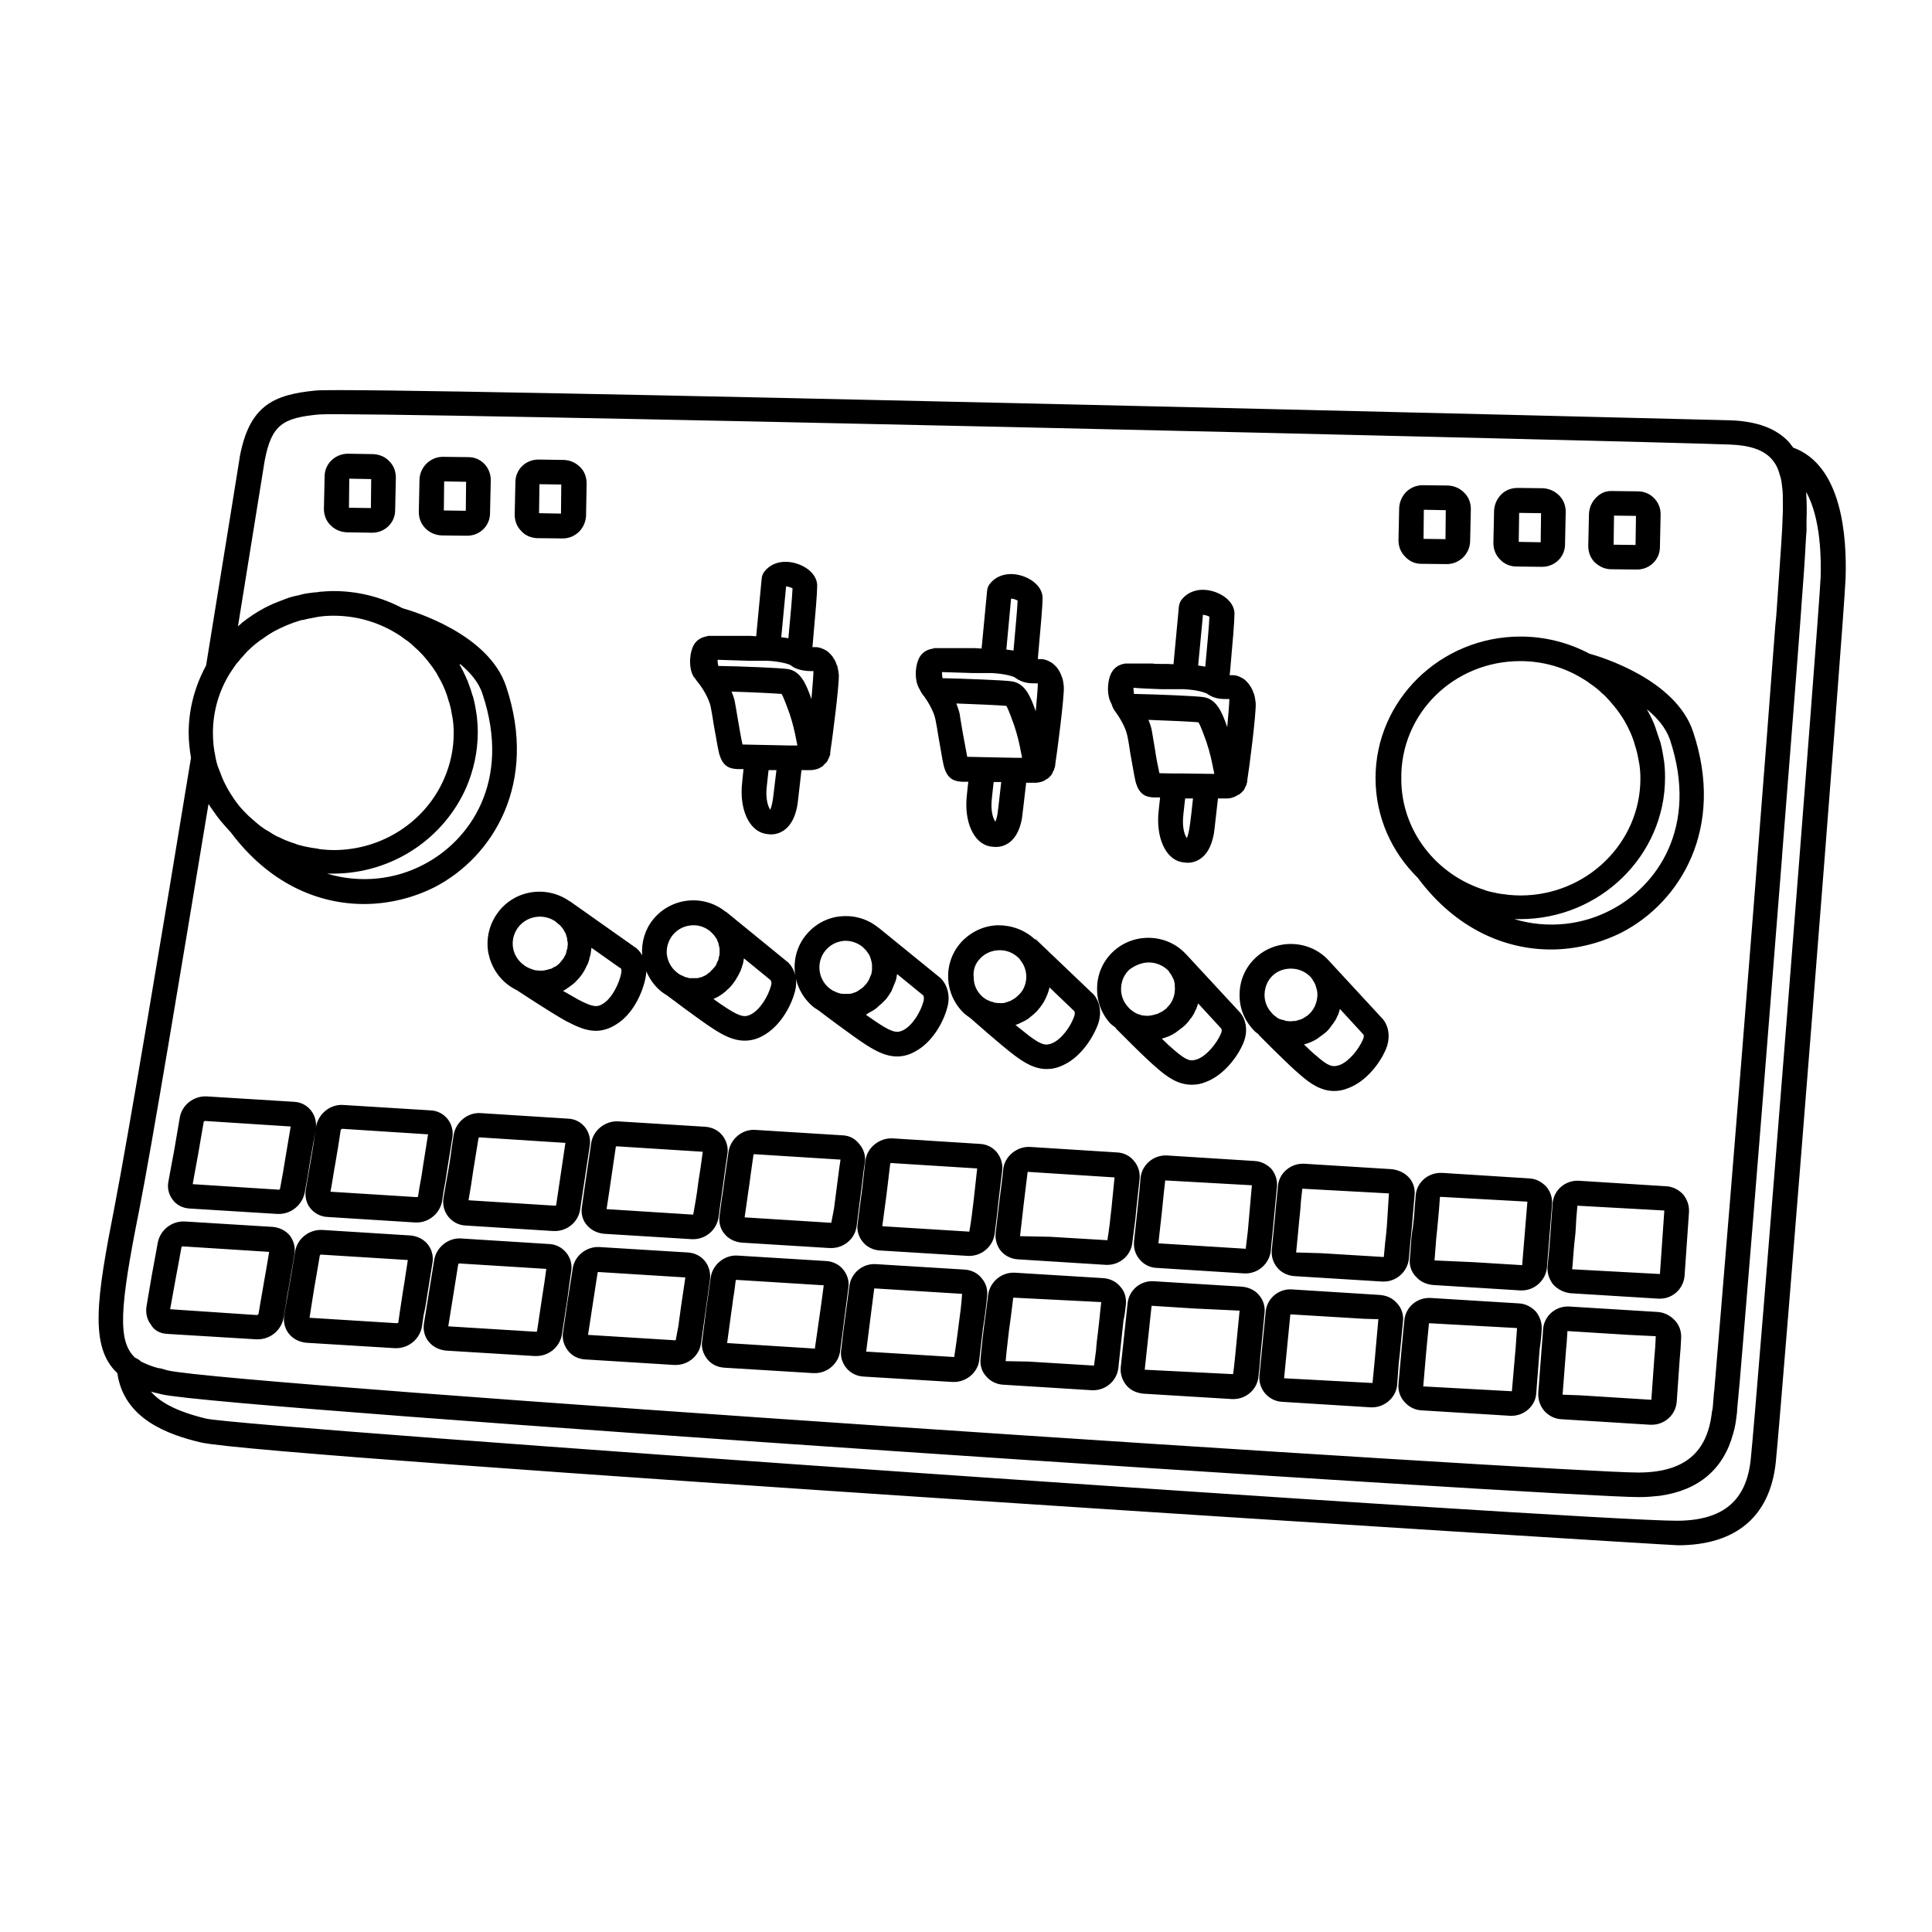 <?xml version="1.0" encoding="UTF-8"?>
<svg xmlns="http://www.w3.org/2000/svg" xmlns:xlink="http://www.w3.org/1999/xlink" width="100" zoomAndPan="magnify" viewBox="0 0 75 75" height="100" preserveAspectRatio="xMidYMid meet" version="1.0">
  <defs>
    <clipPath id="0f8862c8f2">
      <path d="M 3.457 15 L 71.707 15 L 71.707 59.988 L 3.457 59.988 Z M 3.457 15 " clip-rule="nonzero"></path>
    </clipPath>
  </defs>
  <g clip-path="url(#0f8862c8f2)">
    <path fill="#000000" d="M 48.664 39.988 C 48.719 40.055 48.785 40.094 48.852 40.148 C 48.852 40.148 48.867 40.16 48.867 40.176 C 48.906 40.215 49.984 41.316 50.488 41.738 C 50.859 42.059 51.273 42.352 51.789 42.352 C 51.965 42.352 52.137 42.324 52.336 42.242 C 53.016 41.992 53.559 41.301 53.801 40.73 C 54.051 40.121 53.801 39.656 53.625 39.5 L 51.59 37.297 C 51.578 37.285 51.578 37.285 51.566 37.27 C 50.82 36.473 49.543 36.434 48.746 37.176 C 48.359 37.535 48.133 38.027 48.121 38.57 C 48.105 39.113 48.293 39.59 48.664 39.988 Z M 52.906 40.359 C 52.75 40.73 52.363 41.211 52.004 41.344 C 51.738 41.434 51.578 41.406 51.113 40.996 C 50.98 40.891 50.809 40.73 50.621 40.547 C 50.809 40.492 50.98 40.426 51.141 40.32 C 51.152 40.309 51.18 40.293 51.191 40.281 C 51.285 40.215 51.379 40.148 51.473 40.07 C 51.566 39.988 51.633 39.895 51.699 39.805 C 51.711 39.777 51.738 39.75 51.75 39.738 C 51.816 39.645 51.871 39.566 51.91 39.457 C 51.91 39.445 51.926 39.445 51.926 39.434 C 51.965 39.352 51.992 39.258 52.016 39.168 L 52.906 40.137 C 52.934 40.16 52.973 40.215 52.906 40.359 Z M 50.117 37.602 C 50.395 37.602 50.66 37.707 50.875 37.922 C 50.898 37.945 50.926 37.988 50.941 38.012 C 50.953 38.039 50.98 38.066 50.992 38.094 C 51.02 38.133 51.031 38.16 51.047 38.199 C 51.059 38.227 51.074 38.238 51.074 38.266 C 51.086 38.305 51.098 38.359 51.113 38.398 C 51.113 38.41 51.125 38.438 51.125 38.449 C 51.141 38.516 51.141 38.582 51.141 38.648 C 51.125 38.93 51.02 39.18 50.82 39.367 C 50.766 39.418 50.715 39.457 50.66 39.484 C 50.648 39.5 50.633 39.5 50.621 39.512 C 50.582 39.539 50.539 39.551 50.488 39.578 C 50.473 39.578 50.449 39.59 50.434 39.59 C 50.395 39.605 50.34 39.617 50.301 39.633 C 50.289 39.633 50.273 39.633 50.262 39.633 C 50.207 39.633 50.168 39.645 50.117 39.645 C 50.102 39.645 50.09 39.645 50.074 39.645 C 50.023 39.645 49.969 39.633 49.93 39.633 C 49.914 39.633 49.902 39.633 49.891 39.617 C 49.836 39.605 49.797 39.59 49.742 39.578 C 49.73 39.578 49.715 39.566 49.691 39.566 C 49.648 39.551 49.609 39.523 49.57 39.5 C 49.559 39.484 49.531 39.473 49.516 39.457 C 49.465 39.418 49.41 39.379 49.371 39.324 C 49.184 39.129 49.078 38.863 49.09 38.582 C 49.105 38.305 49.211 38.051 49.41 37.867 C 49.609 37.68 49.863 37.602 50.117 37.602 Z M 43.32 39.91 C 43.32 39.91 43.332 39.922 43.332 39.938 C 43.375 39.977 44.449 41.078 44.957 41.5 C 45.328 41.82 45.742 42.109 46.258 42.109 C 46.434 42.109 46.605 42.086 46.805 42.004 C 47.48 41.754 48.027 41.062 48.266 40.492 C 48.52 39.883 48.266 39.418 48.094 39.258 L 46.059 37.059 C 46.047 37.043 46.047 37.043 46.031 37.031 C 45.289 36.234 44.012 36.195 43.215 36.938 C 42.828 37.297 42.602 37.789 42.59 38.332 C 42.574 38.875 42.762 39.367 43.121 39.75 C 43.199 39.816 43.266 39.855 43.32 39.91 Z M 47.391 40.137 C 47.23 40.508 46.844 40.984 46.484 41.117 C 46.219 41.211 46.074 41.184 45.594 40.773 C 45.461 40.664 45.289 40.508 45.102 40.32 C 45.289 40.27 45.461 40.203 45.621 40.094 C 45.648 40.082 45.66 40.07 45.676 40.055 C 45.766 39.988 45.859 39.922 45.953 39.844 C 46.047 39.762 46.125 39.672 46.191 39.578 C 46.207 39.551 46.23 39.523 46.246 39.512 C 46.312 39.418 46.367 39.324 46.406 39.219 C 46.406 39.219 46.406 39.207 46.418 39.207 C 46.457 39.129 46.484 39.035 46.512 38.953 L 47.402 39.922 C 47.414 39.938 47.457 39.988 47.391 40.137 Z M 44.598 37.363 C 44.875 37.363 45.141 37.469 45.355 37.68 C 45.383 37.707 45.395 37.734 45.406 37.762 C 45.434 37.789 45.461 37.828 45.473 37.855 C 45.488 37.879 45.5 37.906 45.516 37.934 C 45.527 37.973 45.555 38 45.566 38.039 C 45.582 38.066 45.582 38.094 45.582 38.105 C 45.594 38.145 45.605 38.184 45.605 38.227 C 45.605 38.25 45.605 38.277 45.605 38.305 C 45.605 38.344 45.621 38.383 45.605 38.426 C 45.605 38.438 45.605 38.449 45.605 38.477 C 45.594 38.648 45.527 38.836 45.422 38.98 C 45.395 39.02 45.355 39.062 45.316 39.102 C 45.301 39.113 45.289 39.129 45.289 39.141 C 45.234 39.18 45.184 39.219 45.129 39.258 C 45.117 39.273 45.102 39.273 45.074 39.285 C 45.035 39.312 44.996 39.324 44.941 39.352 C 44.93 39.367 44.902 39.367 44.891 39.367 C 44.848 39.379 44.797 39.391 44.758 39.406 C 44.742 39.406 44.715 39.406 44.703 39.418 C 44.648 39.418 44.609 39.434 44.559 39.434 C 44.543 39.434 44.516 39.434 44.504 39.434 C 44.449 39.434 44.41 39.418 44.355 39.418 C 44.344 39.418 44.316 39.418 44.305 39.406 C 44.266 39.391 44.211 39.379 44.172 39.367 C 44.156 39.352 44.133 39.352 44.117 39.34 C 44.078 39.324 44.039 39.301 44 39.273 C 43.984 39.258 43.957 39.246 43.945 39.234 C 43.891 39.191 43.84 39.152 43.801 39.102 C 43.613 38.902 43.508 38.637 43.52 38.359 C 43.531 38.078 43.641 37.828 43.84 37.641 C 44.09 37.457 44.344 37.363 44.598 37.363 Z M 40.168 36.461 C 39.781 36.102 39.277 35.918 38.746 35.918 C 38.215 35.93 37.723 36.156 37.348 36.539 C 36.59 37.336 36.633 38.598 37.441 39.352 C 37.508 39.406 37.574 39.457 37.641 39.5 C 37.641 39.5 37.641 39.512 37.656 39.512 C 37.707 39.551 38.852 40.574 39.383 40.969 C 39.758 41.25 40.156 41.5 40.633 41.5 C 40.832 41.5 41.031 41.461 41.258 41.355 C 41.922 41.062 42.414 40.332 42.629 39.75 C 42.84 39.129 42.562 38.676 42.375 38.531 L 40.207 36.461 C 40.184 36.473 40.168 36.461 40.168 36.461 Z M 38.055 37.203 C 38.254 36.992 38.531 36.887 38.812 36.887 C 39.066 36.887 39.316 36.977 39.516 37.164 C 39.559 37.191 39.582 37.23 39.609 37.27 C 39.625 37.285 39.637 37.309 39.648 37.324 C 39.891 37.656 39.902 38.105 39.691 38.449 C 39.648 38.504 39.609 38.57 39.559 38.609 C 39.504 38.664 39.465 38.703 39.41 38.742 C 39.398 38.754 39.383 38.754 39.371 38.77 C 39.332 38.797 39.277 38.82 39.238 38.848 C 39.223 38.848 39.211 38.863 39.199 38.863 C 39.145 38.875 39.105 38.902 39.051 38.914 C 39.039 38.914 39.023 38.914 39.012 38.93 C 38.957 38.941 38.906 38.941 38.867 38.941 C 38.852 38.941 38.84 38.941 38.824 38.941 C 38.773 38.941 38.719 38.941 38.68 38.93 C 38.664 38.93 38.652 38.93 38.641 38.93 C 38.598 38.914 38.547 38.902 38.508 38.887 C 38.492 38.887 38.465 38.875 38.453 38.875 C 38.414 38.863 38.375 38.836 38.332 38.82 C 38.32 38.809 38.293 38.809 38.281 38.797 C 38.227 38.754 38.172 38.73 38.121 38.676 C 37.922 38.492 37.801 38.238 37.801 37.961 C 37.762 37.668 37.855 37.402 38.055 37.203 Z M 41.699 39.457 C 41.566 39.844 41.219 40.332 40.859 40.492 C 40.605 40.598 40.449 40.586 39.941 40.203 C 39.809 40.094 39.625 39.949 39.422 39.789 C 39.465 39.777 39.516 39.75 39.559 39.738 C 39.57 39.738 39.57 39.723 39.582 39.723 C 39.703 39.672 39.809 39.617 39.914 39.551 C 39.93 39.539 39.941 39.523 39.957 39.512 C 40.062 39.434 40.156 39.352 40.25 39.258 C 40.328 39.168 40.406 39.074 40.473 38.969 C 40.488 38.941 40.5 38.93 40.516 38.902 C 40.621 38.715 40.699 38.531 40.742 38.332 L 41.684 39.234 C 41.711 39.258 41.75 39.312 41.699 39.457 Z M 31.285 36.301 C 30.594 37.152 30.738 38.41 31.59 39.102 C 31.656 39.152 31.738 39.191 31.805 39.246 C 31.855 39.285 33.082 40.215 33.641 40.574 C 34 40.797 34.383 41.012 34.824 41.012 C 35.047 41.012 35.289 40.957 35.539 40.812 C 36.18 40.465 36.617 39.711 36.777 39.102 C 36.949 38.465 36.617 38.027 36.434 37.906 L 34.105 36.012 C 34.09 36.012 34.09 35.996 34.078 35.996 C 33.664 35.664 33.148 35.52 32.613 35.574 C 32.098 35.625 31.617 35.891 31.285 36.301 Z M 35.848 38.875 C 35.742 39.273 35.434 39.789 35.09 39.977 C 34.848 40.109 34.676 40.094 34.156 39.762 C 34.012 39.672 33.824 39.539 33.613 39.391 C 33.641 39.379 33.652 39.367 33.68 39.352 C 33.68 39.352 33.691 39.352 33.691 39.34 C 33.812 39.273 33.945 39.207 34.051 39.113 C 34.066 39.102 34.066 39.102 34.078 39.086 C 34.184 38.996 34.289 38.902 34.383 38.797 C 34.383 38.797 34.383 38.797 34.398 38.781 C 34.398 38.781 34.41 38.77 34.41 38.77 C 34.477 38.676 34.543 38.582 34.598 38.492 C 34.609 38.465 34.625 38.438 34.637 38.398 C 34.676 38.305 34.715 38.211 34.758 38.105 C 34.758 38.094 34.77 38.078 34.77 38.078 C 34.797 38 34.809 37.906 34.824 37.812 L 35.848 38.648 C 35.848 38.676 35.887 38.73 35.848 38.875 Z M 32.031 36.914 C 32.203 36.699 32.441 36.566 32.723 36.527 C 32.988 36.5 33.266 36.582 33.48 36.754 C 33.508 36.781 33.531 36.805 33.559 36.832 C 33.586 36.859 33.598 36.871 33.625 36.898 C 33.652 36.926 33.664 36.965 33.691 36.992 C 33.707 37.02 33.73 37.043 33.746 37.07 C 33.758 37.098 33.773 37.137 33.785 37.176 C 33.797 37.203 33.812 37.23 33.812 37.258 C 33.824 37.285 33.824 37.324 33.84 37.363 C 33.84 37.391 33.852 37.43 33.852 37.457 C 33.852 37.484 33.852 37.508 33.852 37.547 C 33.852 37.59 33.852 37.613 33.852 37.656 C 33.852 37.68 33.84 37.695 33.84 37.723 C 33.84 37.762 33.824 37.812 33.812 37.855 C 33.812 37.855 33.812 37.867 33.797 37.867 C 33.758 37.988 33.707 38.105 33.613 38.211 C 33.598 38.227 33.598 38.227 33.586 38.238 C 33.547 38.277 33.52 38.316 33.48 38.344 C 33.465 38.359 33.453 38.371 33.426 38.383 C 33.387 38.41 33.348 38.438 33.309 38.465 C 33.293 38.477 33.281 38.477 33.266 38.492 C 33.227 38.516 33.172 38.531 33.133 38.543 C 33.121 38.543 33.105 38.559 33.094 38.559 C 33.039 38.57 33 38.582 32.949 38.582 C 32.934 38.582 32.922 38.582 32.906 38.582 C 32.855 38.582 32.801 38.582 32.762 38.582 C 32.75 38.582 32.734 38.582 32.723 38.582 C 32.668 38.582 32.629 38.57 32.59 38.559 C 32.574 38.559 32.547 38.543 32.535 38.543 C 32.496 38.531 32.457 38.516 32.414 38.492 C 32.391 38.477 32.375 38.477 32.348 38.465 C 32.297 38.438 32.242 38.398 32.191 38.359 C 31.75 38 31.684 37.352 32.031 36.914 Z M 19.809 38.293 C 19.891 38.344 19.969 38.398 20.062 38.438 C 20.223 38.543 21.43 39.34 21.988 39.645 C 22.348 39.828 22.723 40.016 23.121 40.016 C 23.375 40.016 23.641 39.949 23.93 39.762 C 24.555 39.379 24.941 38.57 25.062 37.945 C 25.074 37.867 25.09 37.789 25.09 37.707 C 25.223 38.012 25.406 38.277 25.672 38.492 C 25.738 38.543 25.82 38.598 25.887 38.637 C 25.941 38.676 27.164 39.605 27.723 39.961 C 28.082 40.188 28.465 40.398 28.906 40.398 C 29.133 40.398 29.371 40.348 29.625 40.203 C 30.262 39.855 30.699 39.102 30.859 38.492 C 31.031 37.855 30.699 37.418 30.516 37.297 L 28.188 35.398 C 28.172 35.398 28.172 35.387 28.16 35.387 C 27.297 34.699 26.047 34.844 25.355 35.691 C 25.035 36.09 24.891 36.582 24.93 37.086 C 24.836 36.914 24.715 36.805 24.625 36.754 L 22.125 34.988 C 22.109 34.988 22.109 34.977 22.098 34.977 C 21.18 34.34 19.914 34.566 19.289 35.48 C 18.984 35.918 18.863 36.461 18.957 36.992 C 19.066 37.523 19.355 37.988 19.809 38.293 Z M 29.93 38.266 C 29.824 38.664 29.516 39.18 29.172 39.367 C 28.934 39.5 28.758 39.484 28.238 39.152 C 28.094 39.062 27.906 38.93 27.695 38.781 C 27.75 38.754 27.801 38.73 27.855 38.703 C 27.867 38.703 27.883 38.688 27.883 38.688 C 27.973 38.637 28.066 38.57 28.16 38.492 C 28.188 38.477 28.199 38.449 28.215 38.438 C 28.309 38.359 28.387 38.277 28.453 38.184 C 28.531 38.094 28.586 37.988 28.652 37.879 C 28.664 37.855 28.68 37.828 28.691 37.801 C 28.746 37.707 28.785 37.602 28.812 37.496 C 28.812 37.484 28.812 37.484 28.824 37.469 C 28.852 37.391 28.863 37.297 28.879 37.203 L 29.902 38.039 C 29.93 38.066 29.969 38.133 29.93 38.266 Z M 26.113 36.301 C 26.312 36.051 26.617 35.918 26.922 35.918 C 27.148 35.918 27.375 35.996 27.562 36.145 C 27.59 36.168 27.613 36.195 27.641 36.223 C 27.668 36.25 27.684 36.262 27.707 36.289 C 27.734 36.316 27.75 36.355 27.773 36.383 C 27.789 36.406 27.816 36.434 27.828 36.461 C 27.84 36.5 27.855 36.527 27.867 36.566 C 27.883 36.594 27.895 36.621 27.895 36.648 C 27.906 36.688 27.906 36.727 27.922 36.754 C 27.922 36.781 27.934 36.805 27.934 36.832 C 27.934 36.871 27.934 36.914 27.934 36.953 C 27.934 36.977 27.934 37.004 27.934 37.031 C 27.934 37.07 27.922 37.109 27.906 37.152 C 27.906 37.176 27.895 37.203 27.895 37.23 C 27.883 37.27 27.867 37.309 27.84 37.352 C 27.828 37.375 27.828 37.391 27.816 37.418 C 27.789 37.484 27.75 37.535 27.695 37.59 C 27.656 37.641 27.602 37.68 27.562 37.734 C 27.547 37.746 27.535 37.762 27.508 37.773 C 27.469 37.801 27.441 37.828 27.402 37.855 C 27.391 37.867 27.363 37.867 27.348 37.879 C 27.309 37.895 27.27 37.922 27.23 37.934 C 27.215 37.934 27.191 37.945 27.176 37.945 C 27.137 37.961 27.082 37.973 27.043 37.973 C 27.031 37.973 27.004 37.973 26.988 37.973 C 26.938 37.973 26.883 37.973 26.844 37.973 C 26.832 37.973 26.816 37.973 26.805 37.973 C 26.75 37.973 26.711 37.961 26.672 37.945 C 26.656 37.945 26.633 37.934 26.617 37.934 C 26.578 37.922 26.539 37.906 26.5 37.879 C 26.473 37.867 26.457 37.867 26.434 37.855 C 26.379 37.828 26.324 37.789 26.273 37.746 C 26.059 37.574 25.926 37.336 25.887 37.059 C 25.859 36.793 25.941 36.516 26.113 36.301 Z M 24.117 37.773 C 24.039 38.184 23.758 38.742 23.426 38.953 C 23.188 39.113 23.016 39.102 22.457 38.809 C 22.309 38.73 22.098 38.598 21.855 38.465 C 21.922 38.438 21.977 38.398 22.031 38.359 C 22.043 38.359 22.043 38.344 22.055 38.344 C 22.148 38.277 22.242 38.211 22.324 38.133 C 22.348 38.117 22.363 38.094 22.375 38.078 C 22.457 38 22.535 37.906 22.602 37.812 C 22.668 37.707 22.734 37.602 22.773 37.496 C 22.789 37.469 22.801 37.441 22.816 37.418 C 22.855 37.324 22.883 37.219 22.906 37.109 C 22.906 37.098 22.922 37.086 22.922 37.07 C 22.934 36.977 22.949 36.887 22.961 36.793 L 24.066 37.574 C 24.09 37.562 24.145 37.613 24.117 37.773 Z M 20.09 36.035 C 20.422 35.559 21.086 35.441 21.566 35.773 C 21.59 35.797 21.617 35.824 21.656 35.852 C 21.684 35.879 21.711 35.891 21.738 35.918 C 21.766 35.945 21.777 35.969 21.805 35.996 C 21.832 36.023 21.844 36.051 21.871 36.078 C 21.883 36.102 21.898 36.129 21.91 36.156 C 21.922 36.184 21.949 36.223 21.965 36.25 C 21.977 36.277 21.977 36.316 21.988 36.344 C 22.004 36.383 22.016 36.406 22.016 36.449 C 22.016 36.473 22.016 36.516 22.031 36.539 C 22.031 36.582 22.043 36.605 22.043 36.648 C 22.043 36.672 22.031 36.715 22.031 36.738 C 22.031 36.781 22.031 36.805 22.016 36.848 C 22.004 36.871 21.988 36.914 21.988 36.938 C 21.977 36.977 21.977 37.004 21.965 37.043 C 21.949 37.07 21.922 37.109 21.91 37.137 C 21.898 37.164 21.883 37.203 21.855 37.23 C 21.855 37.23 21.844 37.242 21.844 37.242 C 21.805 37.297 21.766 37.336 21.723 37.391 C 21.711 37.402 21.699 37.418 21.684 37.43 C 21.645 37.457 21.617 37.496 21.578 37.508 C 21.566 37.523 21.539 37.535 21.523 37.535 C 21.484 37.562 21.445 37.574 21.406 37.602 C 21.391 37.613 21.363 37.613 21.352 37.613 C 21.312 37.629 21.258 37.641 21.207 37.656 C 21.191 37.656 21.164 37.656 21.152 37.668 C 21.098 37.68 21.059 37.68 21.008 37.68 C 20.98 37.68 20.965 37.68 20.941 37.68 C 20.898 37.68 20.859 37.668 20.805 37.668 C 20.781 37.668 20.754 37.656 20.738 37.656 C 20.699 37.641 20.66 37.629 20.621 37.613 C 20.594 37.602 20.582 37.602 20.555 37.59 C 20.5 37.562 20.434 37.535 20.383 37.496 C 19.875 37.164 19.758 36.516 20.09 36.035 Z M 6.484 51.781 L 9.941 51.992 C 9.969 51.992 9.98 51.992 10.008 51.992 C 10.5 51.992 10.926 51.633 11.008 51.156 L 11.086 50.691 C 11.125 50.441 11.164 50.188 11.219 49.922 L 11.297 49.457 C 11.34 49.207 11.391 48.941 11.43 48.688 C 11.473 48.438 11.406 48.172 11.258 47.973 C 11.098 47.773 10.859 47.656 10.605 47.629 L 7.176 47.418 C 6.672 47.391 6.219 47.746 6.125 48.238 C 6.047 48.648 5.98 49.062 5.898 49.473 L 5.688 50.707 C 5.648 50.957 5.699 51.223 5.859 51.422 C 5.98 51.648 6.219 51.766 6.484 51.781 Z M 6.816 49.656 C 6.898 49.246 6.965 48.836 7.043 48.426 C 7.043 48.398 7.082 48.383 7.082 48.383 L 10.449 48.598 C 10.406 48.836 10.367 49.074 10.328 49.312 L 10.246 49.777 C 10.207 50.027 10.156 50.293 10.113 50.547 L 10.035 51.012 C 10.035 51.023 9.996 51.035 9.98 51.051 L 6.605 50.824 Z M 16.59 50.254 C 16.656 49.844 16.723 49.434 16.789 49.02 C 16.832 48.77 16.766 48.504 16.605 48.305 C 16.445 48.105 16.207 47.988 15.941 47.961 L 12.508 47.746 C 12.004 47.723 11.539 48.078 11.457 48.582 C 11.406 48.875 11.363 49.152 11.312 49.445 L 11.246 49.828 C 11.191 50.109 11.152 50.387 11.098 50.664 L 11.031 51.062 C 10.992 51.316 11.059 51.582 11.219 51.781 C 11.379 51.977 11.617 52.098 11.883 52.125 L 15.328 52.336 C 15.34 52.336 15.367 52.336 15.383 52.336 C 15.871 52.336 16.297 51.977 16.379 51.5 L 16.445 51.051 C 16.512 50.773 16.551 50.52 16.59 50.254 Z M 15.648 50.094 C 15.605 50.359 15.566 50.625 15.527 50.891 L 15.461 51.344 C 15.461 51.355 15.434 51.367 15.406 51.367 L 12.016 51.156 L 12.07 50.812 C 12.109 50.531 12.164 50.254 12.203 49.977 L 12.27 49.59 C 12.324 49.312 12.363 49.02 12.414 48.742 C 12.414 48.73 12.441 48.703 12.457 48.703 L 12.48 48.227 L 12.457 48.703 L 15.832 48.914 C 15.766 49.312 15.715 49.711 15.648 50.094 Z M 22.176 49.34 C 22.215 49.086 22.148 48.836 21.988 48.637 C 21.832 48.438 21.59 48.305 21.324 48.293 L 17.906 48.078 C 17.414 48.039 16.938 48.41 16.855 48.914 L 16.457 51.383 C 16.418 51.633 16.484 51.898 16.645 52.086 C 16.805 52.285 17.043 52.402 17.309 52.43 L 20.754 52.641 C 20.781 52.641 20.793 52.641 20.82 52.641 C 21.312 52.641 21.738 52.285 21.816 51.793 L 22.031 50.387 C 22.07 50.055 22.125 49.699 22.176 49.34 Z M 21.059 50.27 L 20.848 51.672 C 20.848 51.688 20.82 51.699 20.805 51.699 L 17.402 51.488 L 17.789 49.074 C 17.789 49.062 17.816 49.047 17.828 49.047 L 21.207 49.258 C 21.164 49.59 21.113 49.938 21.059 50.27 Z M 27.363 48.953 C 27.203 48.754 26.965 48.637 26.699 48.621 L 23.266 48.41 C 22.762 48.383 22.297 48.754 22.23 49.258 L 22.016 50.625 C 21.965 50.996 21.91 51.367 21.855 51.738 C 21.816 51.992 21.898 52.242 22.055 52.441 C 22.215 52.641 22.457 52.762 22.723 52.773 L 26.18 52.988 C 26.207 52.988 26.219 52.988 26.23 52.988 C 26.723 52.988 27.148 52.629 27.215 52.137 L 27.562 49.672 C 27.59 49.406 27.523 49.152 27.363 48.953 Z M 26.43 50.773 C 26.406 50.996 26.363 51.223 26.34 51.449 L 26.23 52.031 L 22.828 51.82 C 22.883 51.473 22.934 51.117 22.988 50.773 L 23.199 49.406 C 23.199 49.391 23.227 49.379 23.227 49.379 L 26.605 49.59 Z M 32.734 49.285 C 32.574 49.086 32.336 48.969 32.07 48.953 L 28.641 48.742 C 28.121 48.703 27.656 49.102 27.59 49.59 C 27.562 49.816 27.523 50.027 27.496 50.254 C 27.469 50.441 27.441 50.641 27.414 50.824 L 27.258 52.059 C 27.215 52.309 27.297 52.562 27.457 52.762 C 27.613 52.961 27.855 53.078 28.121 53.094 L 31.578 53.305 C 31.59 53.305 31.617 53.305 31.633 53.305 C 32.125 53.305 32.547 52.934 32.613 52.457 L 32.934 49.988 C 32.973 49.738 32.895 49.484 32.734 49.285 Z M 31.871 50.691 L 31.633 52.352 L 28.227 52.137 L 28.387 50.957 C 28.414 50.773 28.441 50.586 28.465 50.387 C 28.508 50.16 28.531 49.938 28.559 49.711 C 28.559 49.699 28.586 49.684 28.586 49.684 L 31.977 49.895 Z M 38.32 50.32 C 38.348 50.07 38.281 49.816 38.105 49.617 C 37.949 49.418 37.707 49.301 37.441 49.285 L 34.012 49.074 C 33.492 49.035 33.039 49.418 32.973 49.922 L 32.734 51.715 C 32.707 51.938 32.684 52.164 32.656 52.402 C 32.613 52.656 32.695 52.906 32.855 53.105 C 33.016 53.305 33.266 53.426 33.52 53.438 L 36.977 53.648 C 36.992 53.648 37.016 53.648 37.031 53.648 C 37.523 53.648 37.961 53.277 38.016 52.789 C 38.066 52.375 38.105 51.965 38.16 51.555 C 38.227 51.145 38.281 50.73 38.32 50.32 Z M 37.215 51.434 C 37.164 51.848 37.109 52.258 37.043 52.68 L 33.625 52.469 C 33.652 52.258 33.68 52.031 33.707 51.82 L 33.934 50.043 C 33.934 50.027 33.945 50.016 33.957 50.016 L 37.348 50.227 C 37.324 50.641 37.27 51.035 37.215 51.434 Z M 43.707 50.641 C 43.73 50.387 43.664 50.137 43.492 49.949 C 43.332 49.75 43.082 49.633 42.828 49.617 L 39.398 49.406 C 38.879 49.379 38.426 49.762 38.359 50.27 C 38.332 50.52 38.293 50.758 38.266 51.012 L 38.199 51.5 C 38.16 51.781 38.133 52.059 38.105 52.336 L 38.066 52.734 C 38.039 52.988 38.105 53.238 38.281 53.426 C 38.441 53.621 38.691 53.742 38.945 53.754 L 42.391 53.969 C 42.402 53.969 42.43 53.969 42.441 53.969 C 42.934 53.969 43.359 53.598 43.414 53.105 L 43.613 51.262 C 43.664 51.062 43.68 50.852 43.707 50.641 Z M 42.684 51.168 L 42.617 51.766 C 42.59 51.977 42.562 52.191 42.551 52.402 L 42.469 53.012 L 39.902 52.855 L 39.039 52.84 L 39.078 52.441 C 39.105 52.164 39.145 51.887 39.172 51.621 L 39.238 51.145 C 39.266 50.891 39.305 50.641 39.332 50.387 C 39.332 50.387 39.344 50.375 39.344 50.375 L 42.75 50.547 C 42.723 50.746 42.707 50.957 42.684 51.168 Z M 49.09 50.969 C 49.117 50.719 49.039 50.465 48.879 50.281 C 48.719 50.082 48.48 49.977 48.227 49.949 L 44.797 49.738 C 44.277 49.699 43.824 50.082 43.773 50.598 L 43.508 53.066 C 43.48 53.316 43.559 53.57 43.719 53.77 C 43.879 53.969 44.117 54.074 44.383 54.102 L 47.828 54.312 C 47.84 54.312 47.867 54.312 47.883 54.312 C 48.375 54.312 48.801 53.941 48.852 53.449 C 48.879 53.211 48.906 52.988 48.918 52.746 Z M 47.949 52.641 C 47.922 52.867 47.906 53.105 47.867 53.344 L 44.438 53.172 L 44.703 50.707 C 44.703 50.707 44.703 50.691 44.715 50.691 L 46.379 50.797 L 48.121 50.879 Z M 54.465 51.289 C 54.492 51.035 54.41 50.785 54.238 50.598 C 54.066 50.398 53.84 50.293 53.574 50.27 L 50.156 50.055 C 49.637 50.016 49.172 50.414 49.133 50.93 C 49.105 51.211 49.078 51.488 49.051 51.754 L 48.891 53.398 C 48.867 53.648 48.945 53.887 49.105 54.086 C 49.277 54.285 49.516 54.406 49.77 54.418 L 53.215 54.633 C 53.227 54.633 53.254 54.633 53.266 54.633 C 53.758 54.633 54.199 54.246 54.238 53.754 L 54.277 53.227 C 54.289 52.988 54.316 52.762 54.344 52.523 Z M 53.398 52.441 C 53.375 52.68 53.359 52.922 53.332 53.16 L 53.281 53.688 L 49.848 53.504 L 50.008 51.871 C 50.035 51.594 50.062 51.316 50.09 51.035 C 50.09 51.035 50.102 51.023 50.102 51.023 L 52.949 51.195 L 53.508 51.211 Z M 59.848 51.605 C 59.863 51.355 59.781 51.117 59.625 50.918 C 59.449 50.73 59.223 50.613 58.973 50.598 L 55.539 50.387 C 55.008 50.359 54.559 50.746 54.516 51.262 L 54.465 51.781 C 54.438 52.02 54.426 52.258 54.398 52.496 L 54.289 53.73 C 54.266 53.98 54.344 54.219 54.516 54.418 C 54.691 54.617 54.93 54.738 55.184 54.75 L 58.625 54.961 C 58.641 54.961 58.668 54.961 58.68 54.961 C 59.172 54.961 59.609 54.578 59.637 54.086 L 59.77 52.363 C 59.809 52.109 59.836 51.859 59.848 51.605 Z M 58.84 52.285 L 58.691 54.008 L 55.25 53.82 L 55.355 52.59 C 55.383 52.352 55.395 52.109 55.422 51.887 L 55.473 51.367 L 58.891 51.555 C 58.879 51.793 58.852 52.043 58.84 52.285 Z M 64.344 50.93 L 60.914 50.719 C 60.395 50.691 59.941 51.078 59.902 51.605 C 59.891 51.848 59.863 52.086 59.848 52.324 L 59.715 54.074 C 59.703 54.324 59.781 54.566 59.941 54.762 C 60.117 54.961 60.355 55.082 60.609 55.094 L 64.066 55.309 C 64.078 55.309 64.105 55.309 64.117 55.309 C 64.625 55.309 65.051 54.922 65.09 54.418 L 65.207 52.746 C 65.234 52.484 65.25 52.203 65.262 51.938 C 65.273 51.688 65.195 51.449 65.023 51.262 C 64.836 51.062 64.598 50.945 64.344 50.93 Z M 64.223 52.68 L 64.105 54.34 L 61.379 54.168 L 60.66 54.141 L 60.793 52.402 C 60.82 52.164 60.832 51.914 60.848 51.672 L 63.227 51.82 L 64.277 51.871 C 64.266 52.152 64.25 52.418 64.223 52.68 Z M 7.348 46.914 L 10.766 47.125 C 10.793 47.125 10.805 47.125 10.832 47.125 C 11.312 47.125 11.738 46.766 11.832 46.289 C 11.91 45.879 11.977 45.465 12.043 45.055 L 12.258 43.82 C 12.297 43.57 12.23 43.305 12.07 43.105 C 11.91 42.906 11.684 42.789 11.43 42.773 L 8.027 42.562 C 7.523 42.535 7.055 42.895 6.977 43.398 L 6.766 44.633 C 6.684 45.043 6.617 45.453 6.539 45.863 C 6.484 46.117 6.551 46.383 6.711 46.582 C 6.844 46.766 7.082 46.898 7.348 46.914 Z M 7.695 44.789 L 7.906 43.559 C 7.906 43.543 7.934 43.516 7.961 43.516 L 11.285 43.73 L 11.086 44.91 C 11.02 45.32 10.953 45.73 10.871 46.145 C 10.871 46.156 10.848 46.184 10.832 46.184 L 7.48 45.969 C 7.547 45.574 7.629 45.176 7.695 44.789 Z M 12.082 44.949 L 12.031 45.254 C 11.977 45.559 11.922 45.863 11.871 46.184 C 11.832 46.434 11.883 46.699 12.043 46.898 C 12.203 47.098 12.441 47.23 12.707 47.242 L 16.125 47.457 C 16.141 47.457 16.164 47.457 16.18 47.457 C 16.656 47.457 17.082 47.098 17.164 46.621 L 17.215 46.277 C 17.27 45.984 17.324 45.68 17.363 45.387 L 17.562 44.152 C 17.602 43.902 17.535 43.637 17.375 43.438 C 17.215 43.238 16.977 43.117 16.723 43.105 L 13.332 42.895 C 12.828 42.855 12.363 43.227 12.27 43.73 L 12.203 44.168 C 12.176 44.418 12.121 44.684 12.082 44.949 Z M 12.973 45.414 L 13.027 45.109 C 13.066 44.844 13.121 44.578 13.16 44.301 L 13.227 43.863 C 13.227 43.848 13.281 43.82 13.281 43.82 L 16.617 44.035 L 16.43 45.215 C 16.391 45.508 16.34 45.797 16.285 46.09 L 16.23 46.434 C 16.23 46.449 16.207 46.473 16.191 46.473 L 12.828 46.262 C 12.883 45.996 12.922 45.707 12.973 45.414 Z M 17.43 45.281 L 17.336 45.812 C 17.297 46.051 17.258 46.277 17.215 46.516 C 17.176 46.766 17.242 47.031 17.402 47.23 C 17.562 47.43 17.801 47.562 18.066 47.574 L 21.484 47.789 C 21.512 47.789 21.523 47.789 21.539 47.789 C 22.031 47.789 22.457 47.43 22.523 46.938 L 22.895 44.473 C 22.934 44.219 22.867 43.953 22.707 43.754 C 22.547 43.559 22.324 43.438 22.055 43.426 L 18.664 43.211 C 18.16 43.172 17.695 43.559 17.613 44.047 L 17.535 44.551 C 17.508 44.789 17.469 45.043 17.43 45.281 Z M 18.293 45.969 L 18.371 45.441 C 18.414 45.188 18.453 44.949 18.492 44.699 L 18.574 44.191 C 18.574 44.18 18.598 44.152 18.613 44.152 L 21.949 44.367 L 21.59 46.781 C 21.59 46.793 21.566 46.805 21.551 46.805 L 18.188 46.594 C 18.227 46.395 18.254 46.184 18.293 45.969 Z M 27.402 43.742 L 24 43.531 C 23.492 43.504 23.027 43.875 22.949 44.379 L 22.695 46.102 C 22.656 46.355 22.629 46.594 22.59 46.848 C 22.547 47.098 22.613 47.363 22.773 47.547 C 22.934 47.746 23.172 47.867 23.441 47.895 L 26.855 48.105 C 26.883 48.105 26.898 48.105 26.91 48.105 C 27.402 48.105 27.816 47.746 27.895 47.258 L 27.961 46.766 C 28 46.516 28.027 46.277 28.066 46.023 C 28.121 45.613 28.172 45.203 28.238 44.789 C 28.281 44.539 28.199 44.273 28.039 44.074 C 27.883 43.875 27.656 43.77 27.402 43.742 Z M 27.109 45.891 C 27.082 46.129 27.043 46.383 27.004 46.621 L 26.91 47.152 L 23.547 46.938 C 23.586 46.715 23.613 46.473 23.652 46.25 L 23.906 44.523 C 23.906 44.512 23.93 44.5 23.945 44.5 L 27.281 44.711 C 27.23 45.094 27.176 45.492 27.109 45.891 Z M 32.723 44.074 L 29.332 43.863 C 28.824 43.82 28.359 44.207 28.281 44.711 L 28.199 45.27 C 28.172 45.492 28.133 45.719 28.105 45.957 C 28.082 46.145 28.055 46.328 28.027 46.5 C 28 46.727 27.961 46.953 27.934 47.191 C 27.895 47.441 27.961 47.707 28.121 47.895 C 28.281 48.094 28.52 48.211 28.785 48.238 L 32.203 48.449 C 32.23 48.449 32.242 48.449 32.27 48.449 C 32.762 48.449 33.188 48.094 33.254 47.602 L 33.48 45.824 C 33.508 45.598 33.531 45.359 33.574 45.137 C 33.613 44.883 33.531 44.617 33.375 44.434 C 33.215 44.207 32.973 44.086 32.723 44.074 Z M 32.535 45.691 L 32.375 46.926 L 32.27 47.469 L 28.906 47.258 C 28.934 47.043 28.973 46.82 29 46.605 C 29.023 46.422 29.051 46.25 29.078 46.062 C 29.105 45.836 29.145 45.598 29.172 45.375 L 29.25 44.828 C 29.25 44.816 29.277 44.805 29.277 44.805 L 32.629 45.016 C 32.59 45.254 32.562 45.48 32.535 45.691 Z M 38.039 44.406 L 34.648 44.191 C 34.133 44.168 33.664 44.551 33.598 45.043 C 33.574 45.227 33.547 45.426 33.531 45.613 C 33.508 45.836 33.48 46.051 33.453 46.277 L 33.293 47.508 C 33.254 47.762 33.332 48.012 33.492 48.211 C 33.652 48.41 33.906 48.531 34.156 48.543 L 37.574 48.754 C 37.59 48.754 37.617 48.754 37.629 48.754 C 38.121 48.754 38.547 48.383 38.613 47.895 C 38.664 47.484 38.719 47.07 38.758 46.66 L 38.906 45.426 C 38.934 45.176 38.852 44.922 38.691 44.723 C 38.531 44.539 38.309 44.418 38.039 44.406 Z M 37.801 46.566 C 37.75 46.977 37.707 47.391 37.629 47.812 L 34.25 47.602 L 34.41 46.406 C 34.438 46.184 34.465 45.957 34.492 45.73 C 34.516 45.547 34.531 45.359 34.559 45.176 C 34.559 45.16 34.582 45.148 34.582 45.148 L 37.934 45.359 Z M 43.375 44.738 L 39.98 44.523 C 39.477 44.5 39 44.883 38.945 45.387 C 38.906 45.797 38.852 46.195 38.797 46.621 L 38.652 47.855 C 38.625 48.105 38.691 48.359 38.852 48.559 C 39.012 48.754 39.266 48.875 39.516 48.887 L 42.934 49.102 C 42.949 49.102 42.973 49.102 42.988 49.102 C 43.48 49.102 43.906 48.73 43.957 48.238 C 43.984 48.027 44.012 47.812 44.039 47.602 C 44.066 47.402 44.09 47.203 44.105 47.004 L 44.238 45.773 C 44.266 45.52 44.184 45.254 44.023 45.07 C 43.867 44.871 43.625 44.75 43.375 44.738 Z M 43.148 46.898 C 43.121 47.098 43.105 47.285 43.082 47.484 C 43.055 47.695 43.027 47.922 42.988 48.145 L 40.766 48.012 L 39.598 47.988 L 39.742 46.727 C 39.797 46.316 39.836 45.918 39.891 45.508 C 39.891 45.492 39.902 45.492 39.914 45.492 L 43.266 45.707 Z M 48.707 45.07 L 45.301 44.855 C 44.781 44.828 44.332 45.215 44.277 45.719 L 44.238 46.156 C 44.211 46.422 44.184 46.688 44.156 46.953 L 44.023 48.184 C 44 48.438 44.066 48.688 44.238 48.887 C 44.398 49.086 44.637 49.207 44.891 49.219 L 48.309 49.434 C 48.32 49.434 48.348 49.434 48.359 49.434 C 48.852 49.434 49.277 49.047 49.332 48.559 C 49.355 48.332 49.371 48.105 49.398 47.879 L 49.57 46.078 C 49.598 45.824 49.516 45.574 49.355 45.375 C 49.184 45.203 48.957 45.082 48.707 45.07 Z M 48.441 47.789 C 48.414 48.012 48.387 48.238 48.359 48.477 L 44.969 48.266 C 44.996 48.066 45.008 47.867 45.035 47.668 L 45.102 47.07 C 45.129 46.805 45.156 46.527 45.184 46.262 L 45.234 45.824 L 48.598 46.012 Z M 54.023 45.387 L 50.633 45.176 C 50.117 45.148 49.648 45.531 49.609 46.051 L 49.559 46.555 C 49.531 46.793 49.516 47.043 49.492 47.285 L 49.449 47.707 C 49.426 47.973 49.398 48.25 49.371 48.516 C 49.344 48.77 49.426 49.02 49.582 49.207 C 49.742 49.406 49.996 49.523 50.25 49.539 L 53.664 49.75 C 53.68 49.75 53.707 49.75 53.719 49.75 C 54.211 49.75 54.637 49.367 54.691 48.875 L 54.742 48.305 C 54.77 48.078 54.781 47.855 54.809 47.629 L 54.914 46.395 C 54.941 46.145 54.863 45.891 54.691 45.707 C 54.516 45.52 54.277 45.414 54.023 45.387 Z M 53.84 47.562 C 53.824 47.789 53.801 48 53.773 48.227 L 53.719 48.797 L 51.273 48.648 L 50.316 48.621 C 50.34 48.359 50.367 48.078 50.395 47.812 L 50.434 47.391 C 50.461 47.137 50.488 46.898 50.5 46.648 L 50.555 46.145 L 53.918 46.328 Z M 54.77 48.344 L 54.73 48.863 C 54.703 49.113 54.781 49.367 54.957 49.551 C 55.129 49.75 55.355 49.855 55.621 49.883 L 59.023 50.094 C 59.039 50.094 59.066 50.094 59.078 50.094 C 59.57 50.094 59.996 49.711 60.051 49.219 L 60.25 46.754 C 60.273 46.5 60.184 46.25 60.023 46.062 C 59.848 45.879 59.625 45.758 59.371 45.746 L 55.98 45.531 C 55.449 45.508 54.996 45.891 54.957 46.406 L 54.914 46.938 C 54.902 47.176 54.875 47.402 54.848 47.641 C 54.809 47.867 54.781 48.105 54.77 48.344 Z M 55.727 48.426 C 55.742 48.184 55.766 47.945 55.793 47.707 C 55.82 47.469 55.832 47.23 55.859 46.992 L 55.898 46.473 C 55.898 46.473 55.914 46.461 55.914 46.461 L 59.293 46.648 L 59.09 49.113 L 57.176 48.996 L 55.688 48.93 Z M 64.691 46.051 L 61.285 45.836 C 60.766 45.812 60.316 46.195 60.273 46.715 L 60.234 47.23 C 60.223 47.469 60.195 47.707 60.184 47.945 C 60.156 48.305 60.129 48.664 60.09 49.02 L 60.074 49.18 C 60.062 49.434 60.141 49.672 60.301 49.871 C 60.473 50.055 60.715 50.176 60.965 50.203 L 64.383 50.414 C 64.398 50.414 64.426 50.414 64.438 50.414 C 64.941 50.414 65.355 50.027 65.395 49.523 L 65.566 47.059 C 65.582 46.805 65.5 46.566 65.34 46.367 C 65.168 46.184 64.93 46.062 64.691 46.051 Z M 64.438 49.457 L 61.031 49.273 L 61.047 49.113 C 61.074 48.754 61.098 48.398 61.141 48.039 C 61.168 47.801 61.18 47.547 61.191 47.309 L 61.234 46.805 L 64.609 46.992 Z M 55.168 21.887 L 56.152 21.898 C 56.152 21.898 56.164 21.898 56.164 21.898 C 56.406 21.898 56.617 21.805 56.789 21.648 C 56.965 21.473 57.059 21.262 57.07 21.023 L 57.098 19.762 C 57.098 19.523 57.016 19.301 56.844 19.129 C 56.672 18.953 56.457 18.863 56.219 18.848 L 55.234 18.836 C 55.234 18.836 55.223 18.836 55.223 18.836 C 54.984 18.836 54.77 18.93 54.598 19.086 C 54.426 19.258 54.332 19.473 54.316 19.711 L 54.289 20.969 C 54.289 21.211 54.371 21.434 54.543 21.605 C 54.715 21.793 54.93 21.887 55.168 21.887 Z M 55.273 19.789 L 56.125 19.805 L 56.113 20.93 L 55.262 20.918 Z M 58.867 21.992 L 59.848 22.004 C 59.848 22.004 59.863 22.004 59.863 22.004 C 60.355 22.004 60.754 21.621 60.754 21.129 L 60.781 19.871 C 60.781 19.633 60.699 19.406 60.527 19.234 C 60.355 19.062 60.141 18.969 59.902 18.953 L 58.918 18.941 C 58.68 18.941 58.453 19.02 58.281 19.191 C 58.109 19.367 58.016 19.578 58 19.816 L 57.973 21.078 C 57.973 21.316 58.055 21.539 58.227 21.715 C 58.398 21.898 58.625 21.992 58.867 21.992 Z M 58.973 19.91 L 59.824 19.922 L 59.809 21.051 L 58.957 21.035 Z M 62.551 22.098 L 63.531 22.109 C 63.531 22.109 63.547 22.109 63.547 22.109 C 64.039 22.109 64.438 21.727 64.438 21.234 L 64.465 19.977 C 64.477 19.484 64.078 19.074 63.586 19.074 L 62.602 19.062 C 62.336 19.047 62.137 19.141 61.965 19.312 C 61.793 19.484 61.699 19.699 61.684 19.938 L 61.656 21.195 C 61.656 21.434 61.738 21.66 61.91 21.832 C 62.098 22.004 62.309 22.098 62.551 22.098 Z M 62.656 20.016 L 63.508 20.027 L 63.492 21.156 L 62.641 21.145 Z M 14.488 17.629 L 13.508 17.613 C 13.016 17.613 12.602 18 12.602 18.492 L 12.574 19.75 C 12.574 19.988 12.656 20.215 12.828 20.387 C 13 20.559 13.215 20.652 13.453 20.664 L 14.438 20.68 C 14.438 20.68 14.449 20.68 14.449 20.68 C 14.941 20.68 15.34 20.293 15.34 19.805 L 15.367 18.543 C 15.367 18.305 15.289 18.078 15.113 17.906 C 14.957 17.734 14.73 17.641 14.488 17.629 Z M 14.398 19.723 L 13.547 19.711 L 13.559 18.582 L 14.41 18.598 Z M 18.188 17.746 L 17.203 17.734 C 17.203 17.734 17.191 17.734 17.191 17.734 C 16.949 17.734 16.738 17.828 16.566 17.988 C 16.391 18.16 16.297 18.371 16.285 18.609 L 16.258 19.871 C 16.258 20.109 16.34 20.332 16.512 20.508 C 16.684 20.68 16.898 20.773 17.137 20.785 L 18.121 20.797 C 18.121 20.797 18.133 20.797 18.133 20.797 C 18.625 20.797 19.023 20.414 19.023 19.922 L 19.051 18.664 C 19.066 18.16 18.68 17.746 18.188 17.746 Z M 18.082 19.828 L 17.23 19.816 L 17.242 18.688 L 18.094 18.703 Z M 20.848 20.891 L 21.832 20.902 C 21.832 20.902 21.844 20.902 21.844 20.902 C 22.082 20.902 22.297 20.812 22.469 20.652 C 22.641 20.48 22.734 20.27 22.75 20.027 L 22.773 18.77 C 22.773 18.531 22.695 18.305 22.523 18.133 C 22.348 17.961 22.137 17.867 21.898 17.855 L 20.914 17.84 C 20.914 17.84 20.898 17.84 20.898 17.84 C 20.406 17.84 20.008 18.227 20.008 18.715 L 19.98 19.977 C 19.98 20.215 20.062 20.441 20.234 20.613 C 20.383 20.785 20.605 20.879 20.848 20.891 Z M 20.941 18.797 L 21.789 18.809 L 21.777 19.938 L 20.926 19.922 Z M 43.32 27.656 C 43.426 27.801 43.691 28.211 43.758 28.543 C 43.801 28.73 43.84 28.98 43.879 29.246 C 44.012 29.988 44.066 30.332 44.117 30.453 C 44.266 30.891 44.543 30.945 44.797 30.957 L 44.836 30.48 L 44.797 30.957 C 44.809 30.957 44.809 30.957 44.824 30.957 L 45.035 30.957 C 45.023 31.062 45.008 31.211 44.98 31.461 C 44.863 32.496 45.234 33.332 45.859 33.465 C 45.941 33.477 46.02 33.492 46.098 33.492 C 46.285 33.492 46.445 33.438 46.59 33.344 C 46.844 33.172 47.016 32.879 47.109 32.43 C 47.125 32.375 47.148 32.203 47.281 30.996 L 47.629 30.996 C 47.707 30.996 47.801 30.984 47.883 30.945 C 47.883 30.945 47.883 30.945 47.895 30.945 C 47.906 30.945 47.934 30.93 47.949 30.918 C 47.961 30.918 47.973 30.902 47.988 30.902 C 47.988 30.902 48.027 30.879 48.027 30.879 C 48.039 30.863 48.066 30.852 48.082 30.852 C 48.082 30.852 48.082 30.852 48.094 30.852 C 48.094 30.852 48.105 30.836 48.105 30.836 C 48.121 30.836 48.121 30.824 48.121 30.824 C 48.133 30.812 48.16 30.797 48.176 30.785 C 48.188 30.773 48.199 30.758 48.215 30.746 C 48.227 30.73 48.254 30.707 48.266 30.691 C 48.266 30.691 48.281 30.68 48.281 30.68 C 48.293 30.664 48.293 30.664 48.293 30.652 C 48.293 30.652 48.293 30.652 48.309 30.641 C 48.309 30.641 48.309 30.641 48.309 30.625 C 48.309 30.613 48.332 30.586 48.332 30.574 C 48.348 30.547 48.359 30.52 48.375 30.492 C 48.375 30.48 48.375 30.48 48.387 30.465 C 48.387 30.453 48.398 30.426 48.398 30.414 C 48.398 30.398 48.398 30.387 48.414 30.387 C 48.414 30.387 48.414 30.375 48.414 30.359 C 48.414 30.359 48.414 30.348 48.414 30.348 C 48.414 30.348 48.414 30.332 48.414 30.332 C 48.414 30.332 48.414 30.32 48.414 30.32 C 48.48 29.949 48.773 27.68 48.746 27.285 C 48.73 27.176 48.719 27.07 48.691 26.977 C 48.691 26.965 48.691 26.953 48.68 26.938 C 48.68 26.926 48.664 26.926 48.664 26.914 C 48.641 26.82 48.598 26.738 48.559 26.672 C 48.547 26.66 48.547 26.648 48.531 26.633 C 48.492 26.566 48.441 26.5 48.387 26.449 C 48.375 26.434 48.375 26.434 48.359 26.422 C 48.293 26.355 48.215 26.316 48.133 26.277 C 48.039 26.234 47.961 26.211 47.855 26.211 C 47.816 26.211 47.773 26.211 47.734 26.211 L 47.75 26.078 C 47.855 24.895 47.922 24.129 47.922 23.82 C 47.922 23.465 47.617 23.133 47.148 22.973 C 46.633 22.801 46.141 22.922 45.859 23.293 C 45.809 23.359 45.781 23.449 45.766 23.531 L 45.555 25.785 L 45.289 25.773 C 45.234 25.773 45.184 25.773 45.129 25.773 C 45.129 25.773 45.117 25.773 45.102 25.773 C 45.062 25.773 45.023 25.773 44.996 25.773 C 44.902 25.773 44.824 25.773 44.73 25.758 C 44.73 25.758 44.648 25.758 44.648 25.758 C 44.625 25.758 44.598 25.758 44.57 25.758 C 44.543 25.758 44.516 25.758 44.492 25.758 C 44.492 25.758 44.41 25.758 44.41 25.758 C 44.383 25.758 44.355 25.758 44.332 25.758 C 44.332 25.758 44.305 25.758 44.289 25.758 C 44.25 25.758 44.223 25.758 44.199 25.758 C 44.199 25.758 44.133 25.758 44.133 25.758 C 44.133 25.758 44.066 25.758 44.066 25.758 C 44.051 25.758 44.051 25.758 44.039 25.758 L 44 25.758 C 44 25.758 43.945 25.758 43.945 25.758 C 43.945 25.758 43.891 25.758 43.891 25.758 C 43.891 25.758 43.84 25.758 43.84 25.758 C 43.84 25.758 43.785 25.758 43.785 25.758 C 43.785 25.758 43.746 25.758 43.73 25.758 C 43.719 25.758 43.68 25.758 43.68 25.758 C 43.68 25.758 43.625 25.773 43.613 25.773 C 43.598 25.773 43.574 25.785 43.559 25.785 C 43.547 25.785 43.52 25.797 43.52 25.797 C 43.492 25.812 43.465 25.824 43.426 25.836 C 43.309 25.902 43.176 26.012 43.094 26.234 C 42.988 26.527 42.961 27.004 43.148 27.324 C 43.199 27.496 43.266 27.59 43.32 27.656 Z M 46.059 32.547 Z M 46.152 32.258 C 46.125 32.418 46.086 32.496 46.074 32.535 C 45.992 32.43 45.875 32.125 45.941 31.594 C 45.98 31.262 45.992 31.09 46.008 30.996 L 46.312 30.996 C 46.207 32.004 46.164 32.219 46.152 32.258 Z M 45.074 26.754 C 45.102 26.754 45.129 26.754 45.129 26.754 C 45.129 26.754 45.141 26.754 45.156 26.754 C 45.184 26.754 45.223 26.754 45.25 26.754 L 45.262 26.754 C 45.262 26.754 45.316 26.754 45.316 26.754 L 45.688 26.754 C 45.688 26.754 45.781 26.754 45.781 26.754 C 45.781 26.754 45.875 26.754 45.875 26.754 C 45.898 26.754 45.914 26.754 45.926 26.754 C 45.941 26.754 45.941 26.754 45.953 26.754 C 46.484 26.781 46.777 26.887 46.816 26.914 C 46.816 26.914 46.816 26.914 46.832 26.914 C 46.871 26.938 46.926 26.977 46.977 27.004 C 46.992 27.004 46.992 27.004 47.004 27.02 C 47.242 27.137 47.457 27.137 47.629 27.137 C 47.656 27.137 47.684 27.137 47.723 27.137 C 47.723 27.309 47.684 27.746 47.641 28.227 C 47.43 27.613 47.215 27.125 46.699 27.059 C 46.434 27.02 44.891 26.953 44.023 26.938 C 44.012 26.871 44 26.781 44 26.699 C 44.277 26.727 44.703 26.738 45.074 26.754 Z M 44.836 29.086 C 44.797 28.82 44.742 28.559 44.715 28.371 C 44.691 28.227 44.637 28.078 44.582 27.945 C 45.34 27.973 46.23 28.012 46.523 28.039 C 46.617 28.184 46.766 28.621 46.832 28.797 C 46.977 29.234 47.031 29.5 47.109 29.895 C 47.125 29.938 47.125 29.988 47.137 30.043 L 45.98 30.027 L 45.594 30.027 L 45.008 30.016 C 44.957 29.789 44.875 29.379 44.836 29.086 Z M 46.949 23.941 C 46.938 24.258 46.871 24.988 46.789 25.879 C 46.711 25.863 46.617 25.852 46.512 25.836 L 46.699 23.863 C 46.777 23.875 46.883 23.902 46.949 23.941 Z M 69.609 17.375 C 69.559 17.309 69.504 17.23 69.449 17.164 C 68.957 16.633 68.215 16.355 67.176 16.316 C 66.699 16.301 14.023 14.988 12.258 15.16 C 10.594 15.32 9.676 15.758 9.305 17.746 C 9.305 17.746 9.305 17.762 9.305 17.762 C 9.305 17.762 8.746 21.25 8 25.836 C 7.574 26.621 7.324 27.508 7.324 28.449 C 7.324 28.781 7.363 29.102 7.414 29.418 C 6.352 35.891 4.969 44.152 4.449 46.832 C 3.746 50.414 3.465 52.285 4.555 53.305 C 4.809 55.082 6.512 55.691 7.801 55.996 C 10.273 56.582 64.715 59.988 65.156 59.988 C 67.402 59.977 68.707 58.863 68.934 56.781 C 69.156 54.645 71.578 24.18 71.645 22.457 C 71.699 20.836 71.512 18.066 69.609 17.375 Z M 9.156 25.797 C 9.199 25.746 9.238 25.691 9.289 25.641 C 9.371 25.531 9.465 25.441 9.543 25.348 C 9.582 25.309 9.609 25.27 9.648 25.242 C 9.77 25.121 9.902 25.004 10.035 24.91 C 10.074 24.871 10.129 24.844 10.168 24.816 C 10.273 24.738 10.395 24.656 10.5 24.59 C 10.539 24.566 10.582 24.539 10.633 24.512 C 10.953 24.34 11.297 24.191 11.656 24.086 C 11.699 24.074 11.738 24.062 11.789 24.062 C 11.938 24.02 12.082 23.996 12.23 23.969 C 12.281 23.953 12.324 23.953 12.375 23.941 C 12.562 23.914 12.746 23.902 12.949 23.902 C 13.824 23.902 14.637 24.141 15.328 24.551 C 15.434 24.617 15.555 24.684 15.648 24.762 C 15.699 24.805 15.766 24.844 15.82 24.883 C 15.926 24.961 16.02 25.043 16.113 25.137 C 16.152 25.176 16.191 25.203 16.23 25.242 C 16.352 25.359 16.473 25.492 16.578 25.625 C 16.617 25.664 16.645 25.719 16.684 25.758 C 16.766 25.863 16.844 25.969 16.91 26.078 C 16.938 26.117 16.965 26.156 16.988 26.211 C 17.176 26.527 17.324 26.859 17.414 27.203 C 17.43 27.242 17.441 27.285 17.457 27.336 C 17.496 27.469 17.523 27.613 17.547 27.762 C 17.562 27.812 17.562 27.855 17.574 27.906 C 17.602 28.094 17.613 28.277 17.613 28.465 C 17.613 29.086 17.48 29.684 17.242 30.227 C 16.539 31.859 14.875 33 12.949 33 C 12.949 33 12.934 33 12.934 33 C 12.789 33 12.641 32.988 12.496 32.973 C 12.441 32.973 12.391 32.961 12.336 32.945 C 12.242 32.934 12.164 32.922 12.07 32.906 C 12.004 32.895 11.938 32.879 11.871 32.867 C 11.789 32.855 11.723 32.828 11.645 32.812 C 11.578 32.801 11.512 32.773 11.445 32.746 C 11.379 32.723 11.312 32.707 11.246 32.68 C 11.18 32.656 11.113 32.629 11.047 32.602 C 10.98 32.574 10.914 32.535 10.848 32.508 C 10.781 32.484 10.727 32.457 10.66 32.418 C 10.594 32.375 10.516 32.336 10.449 32.285 C 10.395 32.258 10.355 32.23 10.301 32.203 C 10.18 32.125 10.074 32.043 9.969 31.953 C 9.863 31.859 9.758 31.766 9.648 31.672 C 9.637 31.66 9.609 31.633 9.598 31.621 C 9.516 31.539 9.438 31.461 9.355 31.367 C 9.332 31.344 9.316 31.316 9.289 31.289 C 9.223 31.211 9.156 31.117 9.09 31.023 C 9.078 30.996 9.051 30.969 9.039 30.945 C 8.973 30.852 8.918 30.758 8.863 30.664 C 8.852 30.641 8.824 30.598 8.812 30.574 C 8.758 30.48 8.719 30.387 8.664 30.281 C 8.652 30.254 8.641 30.215 8.625 30.188 C 8.586 30.082 8.547 29.988 8.508 29.883 C 8.492 29.844 8.48 29.816 8.465 29.777 C 8.426 29.672 8.398 29.551 8.371 29.434 C 8.371 29.406 8.359 29.379 8.359 29.352 C 8.293 29.062 8.266 28.754 8.266 28.449 C 8.266 27.602 8.508 26.805 8.93 26.129 C 9.012 26.012 9.078 25.902 9.156 25.797 Z M 17.855 25.773 C 18.254 26.102 18.586 26.488 18.73 26.938 C 19.875 30.359 18.215 32.656 16.43 33.57 C 15.367 34.129 14.023 34.312 12.695 33.914 C 12.773 33.914 12.855 33.914 12.922 33.914 C 15.246 33.914 17.242 32.535 18.105 30.559 C 18.387 29.895 18.547 29.18 18.547 28.426 C 18.547 28.199 18.531 27.988 18.508 27.773 C 18.492 27.723 18.492 27.656 18.48 27.602 C 18.453 27.441 18.426 27.285 18.387 27.137 C 18.371 27.07 18.359 27.02 18.332 26.965 C 18.293 26.805 18.227 26.648 18.172 26.488 C 18.16 26.449 18.148 26.406 18.121 26.367 C 18.105 26.344 18.105 26.328 18.094 26.301 C 18.016 26.129 17.934 25.957 17.84 25.797 C 17.867 25.785 17.855 25.785 17.855 25.773 Z M 5.395 47.02 C 5.887 44.539 7.07 37.391 8.094 31.211 C 8.121 31.25 8.148 31.289 8.172 31.328 C 8.254 31.449 8.332 31.555 8.414 31.672 C 8.465 31.738 8.508 31.793 8.559 31.859 C 8.691 32.02 8.824 32.164 8.957 32.309 C 10.449 34.301 12.348 35.094 14.133 35.094 C 15.113 35.094 16.074 34.844 16.883 34.434 C 19.156 33.25 20.898 30.387 19.648 26.648 C 18.973 24.605 16.047 23.73 15.621 23.609 C 14.824 23.184 13.906 22.945 12.949 22.945 C 12.762 22.945 12.59 22.961 12.414 22.973 C 12.336 22.988 12.258 23 12.176 23 C 12.082 23.012 11.977 23.027 11.883 23.039 C 11.789 23.055 11.699 23.078 11.605 23.105 C 11.523 23.117 11.445 23.145 11.363 23.16 C 11.273 23.184 11.18 23.211 11.086 23.25 C 11.008 23.277 10.938 23.305 10.871 23.332 C 10.781 23.371 10.699 23.398 10.605 23.438 C 10.527 23.477 10.461 23.504 10.383 23.543 C 10.301 23.582 10.223 23.621 10.156 23.664 C 10.074 23.703 9.996 23.754 9.914 23.809 C 9.848 23.848 9.781 23.887 9.73 23.93 C 9.637 23.996 9.555 24.047 9.477 24.113 C 9.422 24.152 9.371 24.191 9.332 24.234 C 9.305 24.258 9.266 24.285 9.238 24.312 C 9.824 20.68 10.246 18.055 10.273 17.895 C 10.539 16.473 10.992 16.223 12.375 16.09 C 13.773 15.957 63.867 17.125 67.164 17.258 C 67.934 17.285 68.453 17.469 68.758 17.801 C 68.879 17.934 68.973 18.078 69.039 18.266 L 69.051 18.305 C 69.078 18.383 69.105 18.477 69.133 18.57 C 69.156 18.676 69.172 18.797 69.184 18.914 C 69.211 19.102 69.211 19.285 69.211 19.473 C 69.211 19.523 69.211 19.566 69.211 19.617 C 69.211 19.789 69.211 19.961 69.199 20.121 C 69.199 20.254 69.184 20.375 69.184 20.508 C 69.172 20.719 69.156 20.93 69.145 21.145 C 69.105 21.699 69.051 22.562 68.973 23.648 C 68.957 23.863 68.945 24.062 68.918 24.273 C 68.691 27.258 68.465 30.254 68.227 33.238 C 68.176 33.98 68.109 34.711 68.055 35.453 C 67.457 43.078 66.777 51.277 66.551 53.941 C 66.551 53.969 66.551 53.996 66.539 54.02 C 66.512 54.324 66.5 54.551 66.484 54.684 L 66.457 54.805 C 66.285 56.395 65.383 57.152 63.625 57.164 C 63.613 57.164 63.613 57.164 63.598 57.164 C 60.715 57.164 8.906 53.77 6.512 53.199 C 6.418 53.172 6.312 53.145 6.219 53.117 C 6.219 53.117 6.207 53.117 6.191 53.117 C 6.164 53.117 6.152 53.105 6.125 53.105 C 5.871 53.039 5.66 52.945 5.473 52.855 C 5.461 52.84 5.449 52.84 5.449 52.828 C 5.422 52.801 5.395 52.789 5.367 52.773 C 5.355 52.762 5.34 52.746 5.328 52.746 C 5.312 52.746 5.312 52.734 5.301 52.734 C 5.289 52.723 5.273 52.723 5.246 52.707 C 4.555 52.07 4.648 50.758 5.395 47.02 Z M 70.676 22.418 C 70.609 23.98 68.176 54.723 67.961 56.672 C 67.789 58.266 66.883 59.02 65.129 59.035 C 65.117 59.035 65.102 59.035 65.09 59.035 C 61.457 59.035 9.516 55.426 8 55.07 C 6.832 54.789 6.191 54.418 5.859 54.02 C 5.98 54.062 6.125 54.086 6.285 54.129 C 8.707 54.699 60.727 58.117 63.613 58.117 C 63.625 58.117 63.625 58.117 63.641 58.117 C 63.918 58.117 64.184 58.094 64.438 58.066 C 65.941 57.855 66.91 57.031 67.281 55.652 C 67.352 55.426 67.391 55.176 67.418 54.922 L 67.43 54.844 C 67.43 54.844 67.43 54.828 67.43 54.828 L 67.441 54.656 C 67.508 53.996 67.562 53.332 67.617 52.668 L 67.656 52.203 C 68.176 45.957 68.668 39.711 69.172 33.344 C 69.172 33.277 69.184 33.227 69.184 33.16 C 69.465 29.578 69.73 26.277 69.902 23.941 C 69.918 23.754 69.93 23.57 69.941 23.383 C 69.996 22.668 70.051 21.938 70.09 21.211 C 70.102 20.93 70.117 20.73 70.129 20.613 C 70.129 20.598 70.129 20.586 70.129 20.586 C 70.129 20.586 70.129 20.574 70.129 20.574 C 70.129 20.559 70.129 20.547 70.129 20.52 L 70.129 20.465 C 70.129 20.465 70.129 20.414 70.129 20.414 L 70.129 20.359 C 70.129 20.348 70.129 20.32 70.129 20.309 L 70.129 20.242 C 70.129 20.227 70.129 20.215 70.129 20.203 C 70.141 19.855 70.141 19.512 70.117 19.168 C 70.117 19.141 70.117 19.129 70.117 19.102 C 70.699 20.137 70.699 21.793 70.676 22.418 Z M 60.207 36.859 C 61.191 36.859 62.148 36.605 62.961 36.195 C 65.234 35.016 66.977 32.152 65.727 28.41 C 65.051 26.367 62.125 25.492 61.699 25.375 C 60.898 24.949 59.984 24.711 59.023 24.711 C 55.926 24.711 53.398 27.176 53.398 30.203 C 53.398 31.715 54.023 33.078 55.035 34.074 C 56.512 36.062 58.426 36.859 60.207 36.859 Z M 64.824 28.703 C 65.965 32.125 64.305 34.418 62.523 35.332 C 61.457 35.891 60.117 36.078 58.785 35.68 C 58.867 35.68 58.945 35.68 59.012 35.68 C 62.109 35.68 64.637 33.211 64.637 30.188 C 64.637 29.961 64.625 29.75 64.598 29.539 C 64.582 29.484 64.582 29.418 64.57 29.367 C 64.543 29.207 64.516 29.047 64.477 28.902 C 64.465 28.848 64.449 28.781 64.426 28.73 C 64.371 28.57 64.316 28.41 64.266 28.25 C 64.25 28.211 64.238 28.172 64.223 28.133 C 64.145 27.934 64.051 27.746 63.945 27.562 C 63.945 27.547 63.945 27.547 63.934 27.535 C 64.332 27.867 64.664 28.25 64.824 28.703 Z M 59.012 25.664 C 59.891 25.664 60.699 25.902 61.391 26.316 C 61.5 26.383 61.617 26.449 61.711 26.527 C 61.766 26.566 61.832 26.605 61.883 26.648 C 61.992 26.727 62.082 26.805 62.176 26.898 C 62.215 26.938 62.258 26.965 62.297 27.004 C 62.418 27.125 62.535 27.258 62.641 27.391 C 62.684 27.43 62.707 27.484 62.75 27.523 C 62.828 27.629 62.906 27.734 62.973 27.84 C 63 27.879 63.027 27.922 63.055 27.973 C 63.242 28.293 63.387 28.621 63.48 28.969 C 63.492 29.008 63.508 29.047 63.52 29.102 C 63.559 29.234 63.586 29.379 63.613 29.523 C 63.625 29.578 63.625 29.617 63.641 29.672 C 63.668 29.855 63.68 30.043 63.68 30.227 C 63.68 32.723 61.59 34.762 59.023 34.762 C 58.867 34.762 58.707 34.75 58.559 34.738 C 58.531 34.738 58.492 34.723 58.465 34.723 C 58.348 34.711 58.227 34.699 58.109 34.672 C 58.082 34.672 58.055 34.656 58.043 34.656 C 57.906 34.633 57.789 34.605 57.668 34.566 C 57.656 34.566 57.641 34.551 57.641 34.551 C 55.766 33.969 54.398 32.258 54.398 30.242 C 54.359 27.695 56.445 25.664 59.012 25.664 Z M 35.875 27.031 C 35.98 27.176 36.246 27.59 36.312 27.922 C 36.352 28.105 36.391 28.359 36.434 28.621 C 36.566 29.367 36.617 29.711 36.672 29.844 C 36.816 30.281 37.098 30.332 37.348 30.348 L 37.391 29.871 L 37.348 30.348 C 37.363 30.348 37.363 30.348 37.375 30.348 L 37.59 30.348 C 37.574 30.453 37.562 30.598 37.535 30.852 C 37.414 31.887 37.789 32.723 38.414 32.855 C 38.492 32.867 38.574 32.879 38.652 32.879 C 38.84 32.879 39 32.828 39.145 32.734 C 39.398 32.562 39.57 32.27 39.664 31.82 C 39.676 31.727 39.715 31.461 39.836 30.387 L 40.184 30.387 C 40.262 30.387 40.34 30.375 40.434 30.348 C 40.449 30.348 40.473 30.332 40.473 30.332 C 40.488 30.332 40.516 30.32 40.527 30.309 C 40.539 30.309 40.539 30.293 40.555 30.293 C 40.566 30.281 40.582 30.281 40.594 30.27 C 40.605 30.254 40.621 30.242 40.648 30.242 C 40.648 30.242 40.66 30.242 40.66 30.227 C 40.672 30.215 40.688 30.215 40.699 30.203 C 40.699 30.203 40.715 30.188 40.715 30.188 C 40.727 30.176 40.754 30.16 40.754 30.148 C 40.754 30.148 40.781 30.109 40.793 30.109 C 40.809 30.094 40.82 30.07 40.832 30.055 C 40.848 30.043 40.848 30.043 40.848 30.027 C 40.848 30.027 40.848 30.027 40.848 30.016 C 40.848 30.004 40.875 29.977 40.875 29.961 C 40.875 29.949 40.887 29.938 40.898 29.922 C 40.898 29.91 40.914 29.895 40.914 29.895 C 40.914 29.895 40.926 29.855 40.926 29.844 C 40.926 29.828 40.941 29.816 40.941 29.805 C 40.941 29.789 40.953 29.777 40.953 29.762 C 40.953 29.75 40.953 29.738 40.965 29.723 C 40.965 29.723 40.965 29.723 40.965 29.711 C 40.965 29.711 40.965 29.699 40.965 29.699 C 40.965 29.699 40.965 29.684 40.965 29.672 C 41.031 29.258 41.324 27.02 41.297 26.648 C 41.285 26.539 41.273 26.434 41.246 26.344 C 41.246 26.328 41.246 26.316 41.23 26.301 C 41.23 26.289 41.219 26.289 41.219 26.277 C 41.191 26.184 41.152 26.102 41.113 26.035 C 41.098 26.023 41.098 26.012 41.086 25.996 C 41.047 25.93 40.992 25.863 40.941 25.824 C 40.926 25.812 40.926 25.812 40.914 25.797 C 40.848 25.73 40.766 25.691 40.688 25.652 C 40.594 25.613 40.516 25.586 40.406 25.586 C 40.367 25.586 40.328 25.586 40.289 25.586 L 40.301 25.426 C 40.406 24.273 40.473 23.504 40.473 23.211 C 40.473 22.855 40.168 22.523 39.703 22.363 C 39.184 22.191 38.691 22.309 38.414 22.68 C 38.359 22.746 38.332 22.84 38.32 22.922 L 38.105 25.176 L 37.84 25.16 C 37.816 25.16 37.801 25.16 37.773 25.16 L 37.684 25.16 C 37.656 25.16 37.629 25.16 37.59 25.16 C 37.562 25.16 37.523 25.16 37.496 25.16 C 37.496 25.16 37.402 25.16 37.402 25.16 C 37.375 25.16 37.348 25.16 37.324 25.16 C 37.324 25.16 37.242 25.16 37.242 25.16 C 37.215 25.16 37.191 25.16 37.164 25.16 C 37.164 25.16 37.082 25.16 37.082 25.16 C 37.059 25.16 37.031 25.16 37.004 25.16 C 37.004 25.16 36.922 25.16 36.922 25.16 C 36.898 25.16 36.871 25.16 36.855 25.16 C 36.855 25.16 36.789 25.16 36.789 25.16 C 36.789 25.16 36.723 25.16 36.723 25.16 C 36.723 25.16 36.656 25.16 36.656 25.16 C 36.656 25.16 36.59 25.16 36.59 25.16 C 36.59 25.16 36.539 25.16 36.539 25.16 C 36.539 25.16 36.484 25.16 36.473 25.16 L 36.418 25.16 C 36.418 25.16 36.367 25.16 36.367 25.16 C 36.367 25.16 36.297 25.16 36.297 25.16 C 36.285 25.16 36.246 25.16 36.23 25.176 C 36.23 25.176 36.18 25.188 36.164 25.188 C 36.152 25.188 36.125 25.203 36.113 25.203 C 36.098 25.203 36.074 25.215 36.059 25.215 C 36.031 25.227 36.008 25.242 35.965 25.254 C 35.848 25.32 35.715 25.426 35.633 25.652 C 35.527 25.945 35.5 26.422 35.688 26.738 C 35.754 26.871 35.809 26.965 35.875 27.031 Z M 37.801 26.129 L 38.094 26.129 C 38.094 26.129 38.148 26.129 38.148 26.129 L 38.242 26.129 C 38.242 26.129 38.332 26.129 38.332 26.129 C 38.332 26.129 38.426 26.129 38.426 26.129 C 38.453 26.129 38.465 26.129 38.48 26.129 C 38.492 26.129 38.492 26.129 38.508 26.129 C 39.039 26.156 39.332 26.262 39.383 26.289 C 39.422 26.316 39.477 26.355 39.543 26.395 C 39.559 26.395 39.559 26.395 39.57 26.406 C 39.809 26.527 40.023 26.527 40.195 26.527 C 40.223 26.527 40.25 26.527 40.289 26.527 C 40.289 26.699 40.25 27.137 40.207 27.613 C 39.996 27.004 39.781 26.516 39.266 26.449 C 39 26.406 37.441 26.344 36.59 26.328 C 36.578 26.262 36.566 26.168 36.566 26.09 C 36.871 26.102 37.391 26.117 37.801 26.129 Z M 37.375 28.449 C 37.336 28.184 37.281 27.934 37.258 27.734 C 37.23 27.59 37.176 27.441 37.125 27.309 C 37.883 27.336 38.773 27.375 39.066 27.402 C 39.156 27.547 39.305 27.988 39.371 28.16 C 39.516 28.598 39.57 28.863 39.648 29.273 C 39.664 29.312 39.664 29.367 39.676 29.418 L 39.398 29.418 L 38.133 29.391 L 37.547 29.379 C 37.508 29.152 37.43 28.742 37.375 28.449 Z M 38.613 31.914 Z M 38.867 30.359 C 38.758 31.344 38.73 31.566 38.719 31.621 C 38.691 31.781 38.652 31.859 38.641 31.898 C 38.559 31.793 38.441 31.488 38.508 30.957 C 38.547 30.625 38.559 30.453 38.574 30.359 Z M 39.504 23.316 C 39.492 23.637 39.422 24.367 39.344 25.254 C 39.266 25.242 39.172 25.227 39.066 25.215 L 39.25 23.238 C 39.332 23.238 39.438 23.277 39.504 23.316 Z M 27.148 26.555 C 27.258 26.699 27.523 27.109 27.59 27.441 C 27.629 27.629 27.668 27.879 27.707 28.133 C 27.84 28.875 27.895 29.219 27.949 29.352 C 28.094 29.789 28.375 29.844 28.625 29.855 L 28.664 29.379 L 28.625 29.855 C 28.641 29.855 28.641 29.855 28.652 29.855 L 28.863 29.855 C 28.852 29.961 28.84 30.109 28.812 30.359 C 28.691 31.395 29.066 32.23 29.691 32.363 C 29.77 32.375 29.848 32.391 29.93 32.391 C 30.113 32.391 30.273 32.336 30.422 32.242 C 30.672 32.07 30.848 31.781 30.941 31.328 C 30.953 31.277 30.98 31.102 31.113 29.895 L 31.457 29.895 C 31.539 29.895 31.617 29.883 31.711 29.855 C 31.723 29.855 31.723 29.855 31.738 29.844 C 31.738 29.844 31.75 29.844 31.75 29.844 C 31.766 29.844 31.789 29.828 31.805 29.816 C 31.805 29.816 31.805 29.816 31.816 29.816 C 31.816 29.816 31.832 29.816 31.832 29.805 C 31.844 29.789 31.871 29.777 31.883 29.777 C 31.898 29.777 31.91 29.762 31.922 29.75 C 31.922 29.75 31.938 29.75 31.938 29.738 C 31.949 29.738 31.949 29.723 31.965 29.711 C 31.977 29.699 31.977 29.699 31.988 29.684 C 32.004 29.672 32.016 29.656 32.031 29.645 C 32.031 29.645 32.031 29.633 32.043 29.633 C 32.059 29.617 32.082 29.59 32.098 29.578 C 32.098 29.578 32.109 29.551 32.125 29.539 C 32.125 29.539 32.125 29.539 32.125 29.523 C 32.137 29.512 32.148 29.484 32.148 29.473 C 32.148 29.457 32.164 29.457 32.164 29.457 C 32.164 29.445 32.176 29.434 32.176 29.418 C 32.176 29.406 32.191 29.406 32.191 29.391 C 32.191 29.379 32.203 29.34 32.215 29.34 C 32.215 29.324 32.23 29.285 32.23 29.273 C 32.23 29.273 32.23 29.258 32.23 29.246 C 32.23 29.246 32.23 29.234 32.23 29.234 C 32.23 29.234 32.23 29.219 32.23 29.219 C 32.23 29.219 32.23 29.207 32.23 29.207 C 32.297 28.797 32.59 26.539 32.562 26.184 C 32.547 26.078 32.535 25.969 32.508 25.879 C 32.508 25.863 32.508 25.852 32.496 25.836 C 32.496 25.824 32.48 25.824 32.48 25.812 C 32.457 25.719 32.414 25.641 32.375 25.574 C 32.363 25.559 32.348 25.547 32.348 25.531 C 32.309 25.465 32.258 25.414 32.203 25.359 C 32.191 25.348 32.191 25.348 32.176 25.332 C 32.109 25.27 32.031 25.227 31.949 25.188 C 31.949 25.188 31.949 25.188 31.938 25.188 C 31.855 25.148 31.766 25.121 31.656 25.121 C 31.617 25.121 31.578 25.121 31.539 25.121 L 31.551 24.988 C 31.656 23.809 31.723 23.039 31.723 22.734 C 31.723 22.375 31.418 22.043 30.953 21.887 C 30.434 21.715 29.941 21.832 29.664 22.203 C 29.609 22.27 29.582 22.363 29.57 22.441 L 29.355 24.699 L 29.117 24.684 L 28.973 24.684 C 28.945 24.684 28.906 24.684 28.879 24.684 C 28.852 24.684 28.812 24.684 28.785 24.684 C 28.758 24.684 28.719 24.684 28.691 24.684 C 28.691 24.684 28.598 24.684 28.598 24.684 C 28.574 24.684 28.547 24.684 28.52 24.684 C 28.52 24.684 28.441 24.684 28.441 24.684 C 28.414 24.684 28.387 24.684 28.359 24.684 C 28.359 24.684 28.281 24.684 28.281 24.684 C 28.254 24.684 28.227 24.684 28.199 24.684 C 28.199 24.684 28.121 24.684 28.121 24.684 C 28.094 24.684 28.066 24.684 28.055 24.684 C 28.055 24.684 27.988 24.684 27.988 24.684 C 27.988 24.684 27.922 24.684 27.922 24.684 C 27.922 24.684 27.855 24.684 27.855 24.684 C 27.855 24.684 27.801 24.684 27.801 24.684 C 27.801 24.684 27.75 24.684 27.75 24.684 C 27.75 24.684 27.695 24.684 27.684 24.684 C 27.684 24.684 27.629 24.684 27.629 24.684 C 27.629 24.684 27.574 24.684 27.574 24.684 C 27.574 24.684 27.535 24.684 27.523 24.684 C 27.508 24.684 27.469 24.684 27.457 24.699 C 27.441 24.699 27.414 24.699 27.402 24.711 C 27.391 24.711 27.363 24.723 27.348 24.723 C 27.336 24.723 27.309 24.738 27.297 24.738 C 27.27 24.75 27.242 24.762 27.203 24.777 C 27.082 24.844 26.949 24.949 26.871 25.176 C 26.766 25.465 26.738 25.945 26.922 26.262 C 27.031 26.395 27.082 26.488 27.148 26.555 Z M 29.891 31.449 C 29.875 31.434 29.891 31.449 29.891 31.449 Z M 29.98 31.156 C 29.957 31.301 29.914 31.395 29.902 31.434 C 29.824 31.328 29.703 31.023 29.77 30.492 C 29.809 30.16 29.824 29.988 29.836 29.895 L 30.141 29.895 C 30.023 30.891 29.996 31.117 29.98 31.156 Z M 29.078 25.652 L 29.105 25.652 C 29.133 25.652 29.145 25.652 29.145 25.652 L 29.383 25.652 C 29.383 25.652 29.438 25.652 29.438 25.652 C 29.438 25.652 29.531 25.652 29.531 25.652 C 29.531 25.652 29.625 25.652 29.625 25.652 C 29.625 25.652 29.715 25.652 29.715 25.652 C 29.742 25.652 29.758 25.652 29.77 25.652 C 29.781 25.652 29.781 25.652 29.797 25.652 C 30.328 25.68 30.621 25.785 30.672 25.812 C 30.715 25.836 30.766 25.879 30.832 25.918 C 30.848 25.918 30.848 25.918 30.859 25.93 C 31.098 26.035 31.312 26.051 31.484 26.051 C 31.512 26.051 31.539 26.051 31.578 26.051 C 31.578 26.223 31.539 26.66 31.5 27.137 C 31.285 26.527 31.074 26.035 30.555 25.969 C 30.289 25.93 28.746 25.863 27.883 25.852 C 27.867 25.785 27.855 25.691 27.855 25.613 C 28.148 25.625 28.664 25.641 29.078 25.652 Z M 28.652 27.973 C 28.613 27.707 28.559 27.457 28.531 27.27 C 28.508 27.125 28.453 26.977 28.398 26.848 C 29.156 26.871 30.047 26.914 30.34 26.938 C 30.434 27.086 30.582 27.523 30.648 27.695 C 30.793 28.133 30.848 28.398 30.926 28.797 C 30.941 28.836 30.941 28.887 30.953 28.941 L 30.672 28.941 L 30.184 28.93 L 28.824 28.902 C 28.773 28.688 28.707 28.277 28.652 27.973 Z M 30.766 22.84 C 30.754 23.16 30.688 23.887 30.605 24.777 C 30.527 24.762 30.434 24.75 30.328 24.738 L 30.516 22.762 C 30.605 22.773 30.699 22.801 30.766 22.84 Z M 30.766 22.84 " fill-opacity="1" fill-rule="nonzero"></path>
  </g>
</svg>
